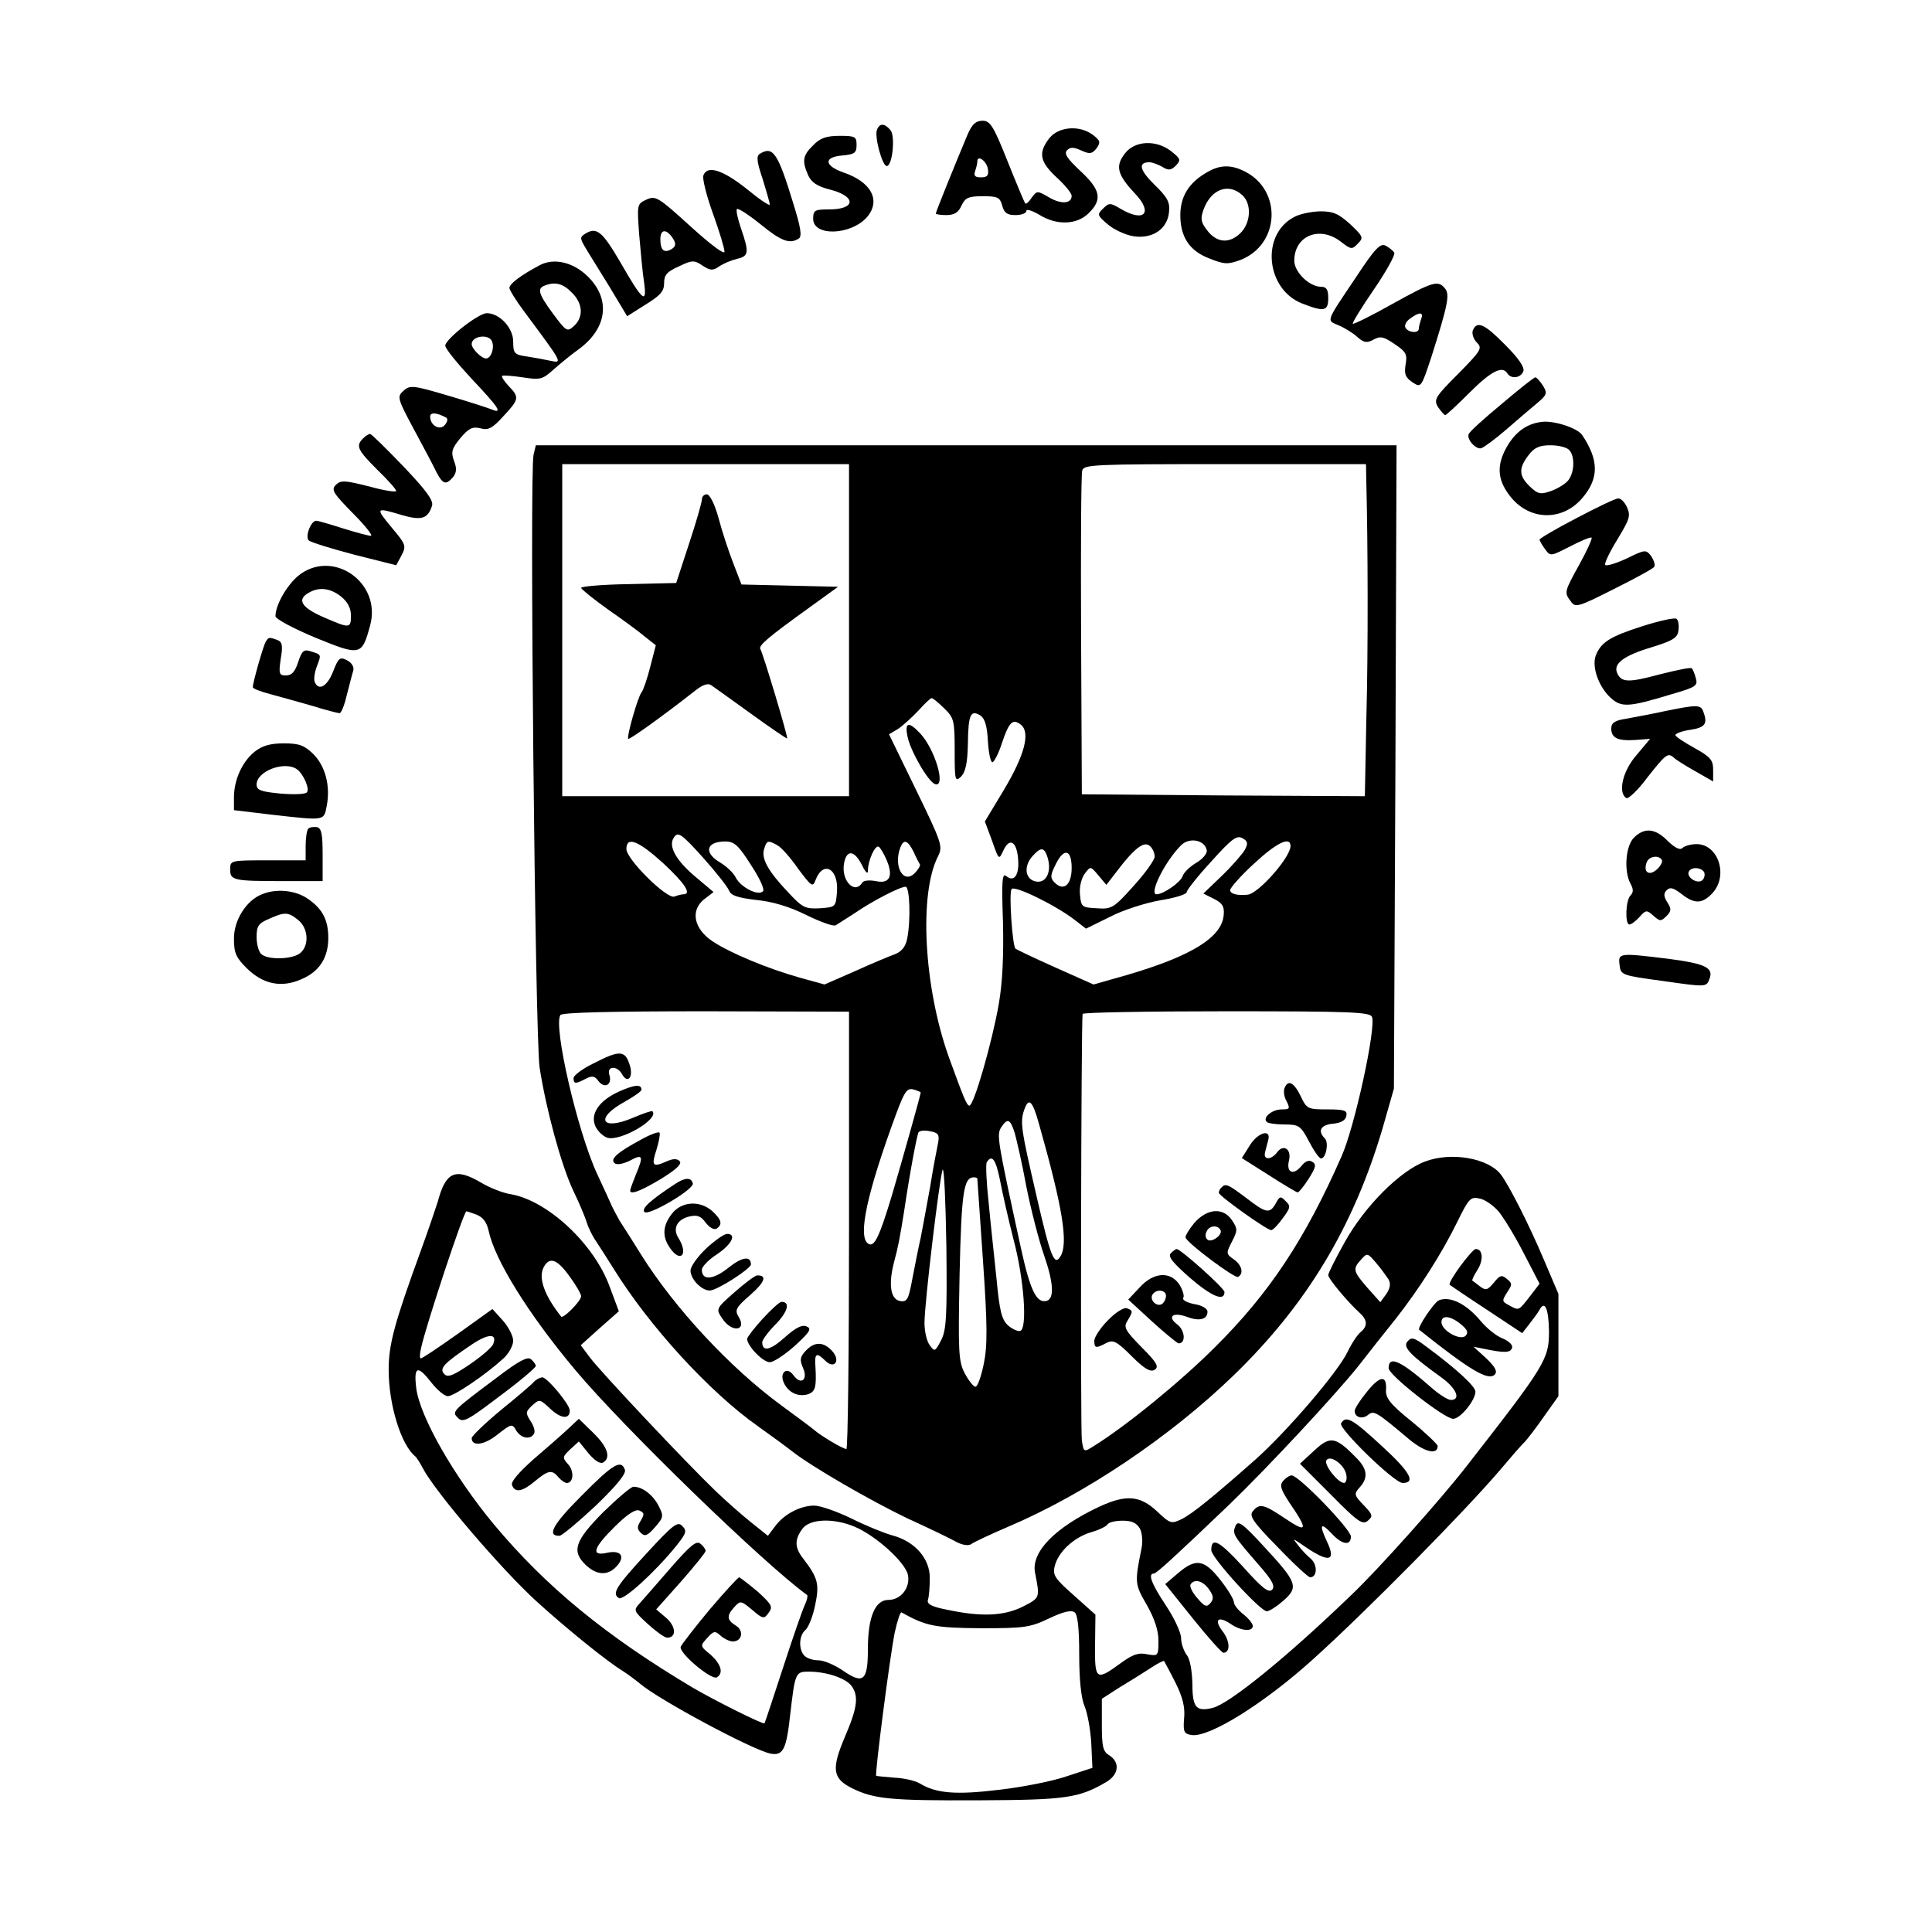 <?xml version="1.0" standalone="no"?>
<!DOCTYPE svg PUBLIC "-//W3C//DTD SVG 20010904//EN"
 "http://www.w3.org/TR/2001/REC-SVG-20010904/DTD/svg10.dtd">
<svg version="1.0" xmlns="http://www.w3.org/2000/svg"
 width="512pt" height="512pt" viewBox="0 0 512 512"
 preserveAspectRatio="xMidYMid meet">
<g transform="translate(0,512) scale(0.1,-0.1)"
fill="#000000" stroke="none">
<path d="M2564 4763 c-29 -69 -84 -204 -84 -209 0 -2 13 -4 28 -4 21 0 32 7
40 25 10 21 18 25 57 25 39 0 45 -3 51 -25 5 -19 13 -25 35 -25 16 0 29 5 29
11 0 6 15 1 34 -10 46 -29 100 -27 131 4 37 36 32 62 -22 112 -35 33 -44 46
-35 55 9 9 18 8 38 -1 22 -10 28 -9 40 6 11 16 10 20 -9 35 -35 27 -91 23
-116 -8 -30 -39 -26 -62 19 -104 22 -20 40 -42 40 -49 0 -21 -28 -23 -60 -4
-31 18 -32 18 -46 -1 -7 -11 -15 -18 -17 -15 -2 2 -23 52 -47 112 -37 93 -46
107 -66 107 -18 0 -28 -9 -40 -37z m54 -91 c3 -17 -2 -22 -18 -22 -16 0 -20 4
-16 16 3 9 6 20 6 26 0 19 25 1 28 -20z"/>
<path d="M2324 4776 c-7 -18 14 -96 26 -96 15 0 23 79 10 95 -16 19 -29 19
-36 1z"/>
<path d="M2155 4735 c-28 -27 -30 -42 -13 -80 8 -18 24 -29 56 -37 72 -18 71
-53 -1 -53 -38 0 -42 -2 -42 -25 0 -47 100 -44 143 5 37 44 11 93 -63 118 -51
18 -53 41 -2 45 32 3 37 7 37 28 0 22 -4 24 -45 24 -35 0 -52 -6 -70 -25z"/>
<path d="M2981 4713 c-26 -33 -20 -56 26 -105 50 -52 26 -79 -38 -41 -27 16
-30 16 -46 0 -16 -15 -15 -18 12 -41 16 -14 46 -28 68 -32 51 -8 91 19 95 64
3 26 -4 39 -38 72 -40 39 -45 60 -14 60 8 0 23 -6 34 -12 16 -10 23 -10 36 3
14 15 13 18 -12 38 -39 31 -97 29 -123 -6z"/>
<path d="M2013 4712 c-9 -6 -7 -22 8 -66 10 -33 19 -63 19 -68 0 -5 -28 14
-62 42 -63 50 -104 63 -114 35 -3 -8 8 -53 25 -100 17 -47 31 -93 31 -102 0
-9 -37 19 -90 67 -86 78 -92 82 -117 71 -25 -12 -25 -12 -19 -94 4 -45 9 -102
13 -126 8 -59 -4 -49 -63 54 -48 82 -63 95 -94 75 -13 -8 -13 -12 0 -34 8 -14
37 -60 64 -104 l48 -80 49 31 c39 24 49 35 49 57 0 22 8 30 39 44 35 17 41 17
63 2 20 -13 27 -14 44 -2 10 7 31 16 47 20 31 7 33 16 11 80 -9 26 -14 49 -11
52 3 3 31 -15 62 -40 55 -45 78 -54 102 -38 9 6 5 30 -16 97 -40 131 -53 149
-88 127z m-229 -225 c8 -13 7 -20 -4 -27 -20 -12 -30 -3 -30 26 0 28 17 28 34
1z"/>
<path d="M3193 4660 c-43 -26 -64 -61 -65 -107 -1 -60 24 -98 77 -118 40 -16
49 -16 82 -4 104 40 112 183 13 234 -39 20 -69 19 -107 -5z m99 -57 c26 -23
23 -75 -6 -102 -30 -28 -63 -24 -88 10 -16 21 -17 30 -8 55 20 53 66 70 102
37z"/>
<path d="M3428 4544 c-87 -47 -73 -190 22 -228 59 -23 70 -21 70 14 0 23 -5
30 -19 30 -31 0 -71 39 -71 69 0 67 68 94 124 50 26 -20 29 -21 44 -5 16 16
15 19 -20 52 -31 28 -45 34 -80 34 -24 -1 -55 -7 -70 -16z"/>
<path d="M3594 4386 c-82 -122 -79 -114 -47 -128 15 -6 38 -20 50 -31 17 -15
25 -17 43 -7 18 10 27 8 56 -12 30 -20 34 -27 29 -54 -4 -25 -1 -34 18 -47 23
-15 23 -15 50 66 44 139 50 167 36 183 -18 22 -32 18 -140 -42 -55 -31 -102
-54 -104 -52 -2 2 23 43 56 91 33 48 57 92 54 97 -3 6 -14 14 -23 19 -14 7
-28 -7 -78 -83z m172 -112 c-3 -9 -6 -20 -6 -25 0 -13 -27 -11 -35 2 -4 6 1
17 11 24 25 19 38 19 30 -1z"/>
<path d="M1430 4417 c-49 -26 -80 -49 -80 -60 0 -5 17 -33 38 -61 104 -140
104 -139 70 -132 -13 3 -40 8 -60 11 -35 5 -38 8 -38 40 0 36 -36 75 -70 75
-22 0 -110 -69 -110 -86 0 -8 32 -47 70 -88 71 -75 84 -94 53 -81 -10 4 -62
21 -117 37 -91 27 -100 28 -117 12 -17 -15 -16 -20 28 -102 26 -48 53 -99 60
-114 17 -32 25 -34 44 -12 9 12 10 23 2 43 -8 23 -6 32 17 60 22 26 32 31 53
26 21 -6 32 0 61 32 42 45 43 50 14 80 -12 13 -20 25 -17 27 2 2 27 0 54 -4
46 -7 52 -6 80 19 17 15 47 40 68 55 77 56 86 134 24 194 -39 38 -90 49 -127
29z m85 -72 c30 -29 32 -65 6 -89 -18 -16 -20 -15 -55 32 -39 53 -43 67 -23
75 27 11 49 6 72 -18z m-211 -130 c7 -18 -3 -45 -16 -45 -12 0 -38 26 -38 38
0 22 46 28 54 7z m-121 -202 c4 -3 3 -11 -4 -19 -13 -16 -39 -2 -39 22 0 12
17 11 43 -3z"/>
<path d="M3903 4244 c-3 -8 2 -23 11 -32 15 -15 11 -21 -50 -83 -61 -61 -65
-68 -53 -88 8 -11 16 -21 19 -21 3 0 32 27 65 60 57 57 87 72 100 50 10 -15
35 -12 42 6 4 10 -12 34 -48 70 -55 56 -75 65 -86 38z"/>
<path d="M3979 4049 c-46 -38 -86 -74 -87 -80 -5 -14 19 -40 33 -37 7 2 37 24
66 49 30 26 67 58 83 71 26 22 27 26 15 46 -8 12 -17 22 -20 22 -4 0 -44 -32
-90 -71z"/>
<path d="M4086 4002 c-43 -5 -74 -30 -97 -74 -24 -47 -19 -85 17 -128 52 -61
137 -60 188 1 44 52 43 100 -1 166 -13 19 -75 39 -107 35z m72 -74 c16 -16 15
-59 -2 -81 -7 -9 -28 -22 -45 -28 -28 -10 -35 -9 -57 12 -29 28 -30 48 -3 83
15 20 29 26 58 26 20 0 42 -5 49 -12z"/>
<path d="M962 3958 c-20 -20 -14 -31 38 -83 28 -27 50 -52 50 -56 0 -4 -33 1
-72 12 -64 16 -75 17 -88 4 -13 -13 -7 -22 45 -75 33 -33 54 -60 48 -60 -6 0
-40 9 -75 20 -34 11 -66 20 -70 20 -14 0 -30 -42 -20 -52 5 -5 60 -22 121 -38
l111 -28 14 26 c13 25 12 29 -26 74 -44 53 -43 54 27 33 52 -15 69 -10 80 25
4 14 -16 41 -76 104 -45 47 -85 86 -88 86 -4 0 -12 -5 -19 -12z"/>
<path d="M1414 3915 c-11 -44 4 -1544 16 -1624 17 -110 57 -258 89 -326 16
-33 32 -71 36 -85 4 -13 15 -36 25 -50 9 -14 30 -46 46 -72 95 -153 254 -327
383 -418 35 -25 75 -54 90 -66 52 -41 208 -131 306 -178 55 -25 113 -53 129
-62 17 -9 33 -11 40 -6 6 5 51 26 100 47 202 86 426 237 593 398 196 189 320
396 397 657 l30 105 4 853 3 852 -1140 0 -1141 0 -6 -25z m836 -465 l0 -440
-380 0 -380 0 0 440 0 440 380 0 380 0 0 -440z m1371 388 c4 -160 5 -439 0
-621 l-4 -207 -375 2 -375 3 -2 420 c-1 231 0 428 3 438 4 16 31 17 378 17
l374 0 1 -52z m-1119 -595 c26 -25 28 -32 28 -112 0 -80 1 -84 17 -69 12 13
17 36 18 87 1 77 7 91 33 75 12 -8 18 -28 20 -68 2 -31 7 -56 12 -56 4 0 16
22 25 50 19 57 29 67 51 49 25 -21 9 -81 -46 -173 l-50 -83 19 -51 c18 -51 18
-52 30 -26 16 35 35 25 39 -21 4 -43 -10 -64 -31 -47 -11 10 -13 -10 -9 -121
2 -89 -1 -159 -11 -217 -17 -99 -66 -270 -78 -270 -7 0 -15 20 -55 130 -66
186 -79 432 -28 531 13 26 10 35 -58 175 l-72 148 25 15 c13 9 37 31 53 48 16
18 32 33 35 33 3 0 18 -12 33 -27z m-636 -399 c32 -36 62 -74 66 -84 5 -13 22
-19 72 -25 43 -4 89 -18 133 -40 37 -18 72 -31 78 -27 5 3 28 18 50 32 48 33
120 70 135 70 11 0 14 -89 4 -138 -4 -21 -15 -34 -33 -41 -14 -5 -62 -25 -106
-45 l-80 -35 -65 18 c-86 24 -186 66 -231 96 -50 33 -60 81 -24 111 l26 20
-51 43 c-48 41 -69 78 -55 100 11 19 20 13 81 -55z m1433 24 c-7 -12 -34 -43
-61 -69 l-49 -47 28 -14 c22 -11 28 -20 26 -42 -4 -60 -86 -110 -257 -160
l-88 -25 -101 45 c-56 25 -104 48 -106 50 -8 8 -18 150 -10 158 8 10 115 -42
166 -81 l31 -24 63 31 c34 18 94 37 133 44 39 6 71 16 71 22 0 5 29 42 65 81
53 59 67 70 82 62 15 -8 16 -14 7 -31z m-101 -1 c2 -8 -10 -23 -27 -33 -17
-10 -34 -26 -37 -36 -5 -16 -51 -48 -69 -48 -21 0 22 87 65 130 22 22 63 14
68 -13z m-1440 -35 c57 -53 76 -82 53 -82 -5 0 -16 -3 -24 -6 -20 -7 -127 99
-127 126 0 35 32 22 98 -38z m232 -4 c23 -35 37 -65 32 -70 -13 -13 -58 10
-72 36 -6 13 -25 30 -41 40 -45 26 -38 56 13 56 24 0 35 -10 68 -62z m70 52
c10 -5 35 -33 55 -62 35 -47 39 -50 46 -31 20 54 62 32 57 -31 -3 -40 -4 -40
-45 -43 -39 -2 -46 1 -85 43 -53 56 -71 89 -63 114 7 23 10 24 35 10z m361
-17 c7 -16 15 -31 17 -34 1 -4 -5 -14 -14 -23 -30 -30 -57 18 -38 68 9 23 19
20 35 -11z m639 -13 c0 -9 -25 -44 -56 -78 -52 -58 -58 -62 -97 -59 -40 2 -42
3 -45 37 -2 20 4 43 13 55 15 20 15 20 36 -5 l21 -25 27 35 c46 61 72 81 87
69 8 -6 14 -19 14 -29z m360 28 c0 -30 -84 -125 -113 -129 -27 -3 -47 2 -47
12 0 6 28 38 63 70 59 55 97 74 97 47z m-1070 -38 c18 -43 7 -63 -29 -55 -17
3 -32 2 -36 -4 -20 -33 -57 6 -48 52 7 36 27 34 47 -5 9 -19 16 -26 16 -16 0
27 19 70 29 64 4 -3 14 -19 21 -36z m424 14 c16 -42 -1 -79 -33 -69 -25 8 -28
41 -4 67 20 22 29 23 37 2z m66 -34 c0 -45 -21 -63 -45 -39 -12 12 -12 19 2
47 22 46 43 42 43 -8z m-590 -960 c0 -319 -3 -580 -7 -580 -9 0 -68 35 -86 51
-7 6 -46 35 -87 65 -135 99 -282 257 -371 399 -24 39 -50 79 -57 90 -6 11 -16
29 -21 40 -5 11 -22 49 -39 85 -52 113 -116 390 -97 420 4 7 140 10 386 10
l379 -1 0 -579z m1386 565 c11 -29 -46 -292 -81 -370 -97 -220 -191 -362 -335
-505 -91 -91 -233 -207 -321 -262 -27 -17 -27 -17 -32 15 -4 26 -2 1102 2
1130 1 4 172 7 381 7 330 0 381 -2 386 -15z m-1196 -200 c0 -6 -49 -180 -77
-275 -33 -109 -46 -136 -62 -126 -29 18 -3 136 75 347 21 56 28 66 44 62 11
-3 20 -7 20 -8z m313 -82 c63 -222 79 -319 57 -353 -16 -26 -26 -1 -63 160
-41 177 -44 196 -33 228 12 35 22 26 39 -35z m-64 -25 c5 -18 20 -82 31 -143
12 -60 33 -142 47 -182 25 -72 27 -113 8 -120 -28 -9 -45 27 -70 142 -62 285
-64 297 -52 317 17 26 24 23 36 -14z m-203 -27 c-3 -14 -13 -66 -21 -116 -9
-49 -20 -110 -25 -135 -6 -25 -15 -73 -22 -108 -10 -55 -14 -63 -32 -60 -26 4
-32 43 -17 102 11 40 16 67 27 136 16 108 34 201 38 209 3 5 17 6 31 3 22 -4
25 -9 21 -31z m164 -98 c6 -32 22 -103 36 -158 28 -105 37 -235 18 -242 -6 -2
-20 4 -32 14 -17 15 -23 37 -31 123 -6 58 -16 149 -21 203 -6 54 -8 102 -5
107 14 22 24 7 35 -47z m-156 -425 c-16 -30 -17 -31 -30 -13 -8 10 -14 37 -14
59 0 53 40 386 48 406 4 8 8 -83 10 -203 2 -186 0 -222 -14 -249z m96 429 c0
-2 7 -100 15 -218 12 -172 12 -226 2 -274 -7 -33 -16 -60 -22 -60 -5 0 -18 16
-28 35 -17 32 -18 56 -14 263 5 220 11 257 38 257 5 0 9 -2 9 -3z"/>
<path d="M1860 3796 c0 -7 -15 -60 -34 -117 l-34 -104 -126 -3 c-69 -1 -126
-6 -126 -10 1 -4 32 -29 71 -57 39 -27 84 -60 99 -73 l28 -22 -15 -58 c-8 -31
-18 -61 -23 -67 -10 -13 -40 -118 -35 -123 3 -3 91 60 179 129 19 15 33 19 41
13 7 -5 55 -39 106 -76 51 -37 94 -66 95 -65 3 3 -64 226 -71 237 -6 9 23 33
130 110 l76 55 -128 3 -128 3 -22 57 c-12 31 -30 85 -39 120 -10 36 -23 62
-31 62 -7 0 -13 -6 -13 -14z"/>
<path d="M2405 3168 c8 -39 55 -120 73 -126 30 -10 0 93 -40 135 -30 32 -41
29 -33 -9z"/>
<path d="M1573 2302 c-29 -14 -53 -32 -53 -39 0 -16 5 -16 32 -2 17 9 24 8 34
-6 16 -21 37 -10 29 16 -8 24 20 26 33 3 16 -29 32 -7 20 26 -12 37 -27 37
-95 2z"/>
<path d="M1642 2228 c-54 -24 -79 -60 -64 -93 6 -13 20 -26 31 -30 35 -11 139
50 120 70 -2 2 -25 -6 -51 -17 -84 -36 -103 -2 -23 42 25 14 45 28 45 32 0 15
-17 14 -58 -4z"/>
<path d="M1699 2100 c-63 -34 -82 -51 -71 -62 6 -6 22 -3 41 6 35 19 37 13 16
-37 -8 -20 -15 -39 -15 -42 0 -12 27 -2 82 31 42 26 56 40 49 47 -7 7 -18 7
-37 -2 -35 -15 -38 -10 -24 33 6 20 10 40 8 44 -2 4 -24 -4 -49 -18z"/>
<path d="M1790 1983 c-67 -44 -91 -66 -82 -75 11 -11 133 61 128 76 -4 16 -20
16 -46 -1z"/>
<path d="M1781 1904 c-25 -32 -27 -61 -5 -92 28 -40 49 -16 22 27 -16 25 -4
49 28 57 21 5 31 2 44 -16 10 -13 22 -20 29 -16 16 11 14 23 -11 46 -32 29
-81 27 -107 -6z"/>
<path d="M1872 1812 c-23 -22 -42 -48 -42 -59 0 -23 29 -53 51 -53 19 0 109
58 109 69 0 24 -24 20 -60 -9 -40 -32 -70 -34 -70 -5 0 8 18 27 40 41 39 26
53 54 27 54 -8 0 -32 -17 -55 -38z"/>
<path d="M1946 1695 c-49 -43 -49 -44 -32 -69 25 -39 67 -33 43 5 -10 17 -7
24 31 57 39 34 46 53 18 52 -6 -1 -33 -21 -60 -45z"/>
<path d="M2021 1625 c-22 -24 -41 -49 -41 -53 0 -19 42 -62 60 -62 10 0 40 20
67 44 40 37 45 45 30 51 -12 5 -29 -4 -57 -29 -39 -35 -60 -39 -60 -13 0 6 16
28 36 48 32 33 39 59 15 59 -5 0 -27 -20 -50 -45z"/>
<path d="M2135 1540 c-15 -16 -16 -24 -7 -45 14 -31 -5 -47 -25 -20 -18 26
-40 6 -24 -23 13 -24 37 -34 62 -27 20 7 23 19 20 73 -3 36 3 39 26 16 24 -24
42 0 18 26 -23 25 -47 25 -70 0z"/>
<path d="M3404 2236 c-3 -8 -1 -24 6 -35 9 -19 8 -21 -13 -21 -26 0 -52 -22
-40 -33 3 -4 25 -7 47 -7 38 0 43 -3 65 -45 13 -25 27 -45 32 -45 13 0 21 42
10 53 -20 20 -11 36 21 39 22 2 34 9 36 21 3 14 -5 17 -50 17 -52 0 -55 1 -71
35 -18 37 -34 45 -43 21z"/>
<path d="M3313 2086 l-22 -35 71 -45 c39 -25 74 -46 77 -46 3 0 17 17 29 36
19 30 21 38 10 45 -9 6 -19 2 -30 -12 -21 -25 -40 -16 -32 16 7 29 -14 44 -31
22 -16 -22 -39 -22 -32 1 2 9 6 23 8 31 8 30 -27 20 -48 -13z"/>
<path d="M3237 1973 c-4 -3 -7 -10 -7 -14 0 -8 127 -99 139 -99 4 0 18 14 30
31 21 28 22 33 8 46 -13 14 -16 13 -26 -6 -16 -28 -25 -27 -78 14 -48 36 -55
40 -66 28z"/>
<path d="M3165 1879 c-14 -17 -25 -35 -23 -39 6 -16 131 -109 139 -104 16 9
10 32 -12 47 -20 14 -20 16 -4 47 15 29 15 34 0 56 -23 35 -66 32 -100 -7z
m69 -18 c8 -12 -21 -34 -33 -27 -6 4 -8 13 -4 21 6 17 29 20 37 6z"/>
<path d="M3103 1799 c-9 -9 5 -25 50 -65 58 -50 92 -64 92 -38 0 10 -116 114
-127 114 -2 0 -9 -5 -15 -11z"/>
<path d="M3020 1708 l-30 -32 63 -58 c34 -31 66 -57 70 -58 20 -1 18 34 -3 50
-28 21 -12 34 26 20 32 -12 54 -7 54 14 0 8 -15 17 -35 20 -20 4 -33 11 -29
17 3 5 -2 21 -10 34 -24 37 -69 34 -106 -7z m70 -22 c0 -8 -5 -18 -11 -22 -14
-8 -33 11 -25 25 10 16 36 13 36 -3z"/>
<path d="M2936 1621 c-20 -20 -36 -45 -36 -54 0 -20 4 -21 32 -6 18 9 27 5 67
-35 34 -34 50 -43 61 -36 12 8 6 19 -35 60 -44 45 -48 53 -37 70 15 25 15 27
-2 33 -7 3 -30 -11 -50 -32z"/>
<path d="M4178 3747 c-54 -28 -98 -54 -98 -57 0 -3 7 -15 15 -26 14 -19 15
-18 66 8 29 15 55 26 57 23 2 -2 -12 -34 -32 -70 -41 -74 -41 -75 -23 -99 12
-17 19 -15 114 33 56 28 104 54 107 59 3 5 -1 17 -8 28 -14 18 -16 18 -65 -6
-28 -13 -54 -21 -57 -17 -3 3 11 33 32 67 32 53 36 63 26 85 -6 14 -17 25 -24
24 -7 0 -57 -24 -110 -52z"/>
<path d="M789 3593 c-30 -26 -59 -77 -59 -106 0 -7 46 -32 106 -57 120 -49
123 -48 145 33 31 115 -102 205 -192 130z m115 -54 c17 -14 26 -30 26 -50 0
-35 -3 -35 -74 -4 -57 25 -70 46 -38 64 27 16 57 13 86 -10z"/>
<path d="M4354 3461 c-88 -28 -111 -43 -125 -78 -11 -30 7 -82 39 -112 29 -26
46 -26 161 9 66 19 71 23 65 43 -3 12 -8 24 -11 26 -2 3 -40 -5 -84 -16 -85
-23 -103 -22 -114 5 -9 24 19 45 93 67 55 17 68 25 70 44 2 13 0 27 -5 31 -4
4 -45 -5 -89 -19z"/>
<path d="M704 3419 c-6 -10 -34 -107 -34 -120 0 -4 21 -12 48 -19 26 -7 76
-21 111 -31 35 -11 67 -19 71 -19 4 0 13 21 19 48 7 26 14 55 17 64 3 10 -3
21 -16 28 -19 10 -23 7 -37 -29 -16 -41 -39 -53 -49 -28 -3 8 0 26 6 42 12 31
12 30 -17 39 -18 6 -23 1 -33 -29 -8 -25 -17 -35 -32 -35 -18 0 -20 4 -14 44
6 35 4 45 -9 50 -22 8 -23 8 -31 -5z"/>
<path d="M4410 3235 c-36 -8 -82 -16 -102 -20 -28 -4 -38 -11 -38 -25 0 -26
17 -34 64 -31 l39 3 -36 -43 c-37 -42 -50 -100 -27 -114 5 -3 31 21 56 55 49
62 54 66 70 52 5 -5 30 -21 57 -36 l47 -27 0 31 c0 26 -7 34 -50 58 -27 15
-50 30 -50 34 0 4 18 11 40 14 39 6 46 16 34 48 -7 19 -16 19 -104 1z"/>
<path d="M675 3128 c-33 -26 -55 -75 -55 -121 l0 -34 100 -12 c143 -16 138
-17 146 24 10 53 -4 105 -36 137 -24 23 -37 28 -78 28 -35 0 -57 -6 -77 -22z
m111 -46 c18 -12 36 -54 27 -62 -4 -5 -36 -6 -70 -3 -52 5 -63 9 -63 24 0 35
73 63 106 41z"/>
<path d="M817 2924 c-4 -4 -7 -25 -7 -46 l0 -38 -100 0 c-99 0 -100 0 -100
-24 0 -29 8 -31 140 -31 l105 0 0 70 c0 55 -3 70 -15 73 -9 1 -19 0 -23 -4z"/>
<path d="M4330 2900 c-22 -22 -27 -88 -9 -122 8 -14 8 -23 0 -31 -13 -13 -15
-77 -3 -77 5 0 17 9 27 20 17 19 19 19 37 3 17 -15 20 -15 34 -1 13 13 14 19
3 36 -10 16 -11 24 -2 33 9 9 18 6 39 -10 34 -27 55 -27 82 2 43 46 16 130
-42 130 -15 0 -32 -5 -37 -10 -7 -7 -20 0 -39 18 -33 34 -62 37 -90 9z m74
-59 c3 -4 -3 -16 -13 -25 -21 -19 -37 -7 -27 19 6 16 32 20 40 6z m112 -32 c3
-6 1 -16 -4 -21 -13 -13 -45 8 -36 23 7 12 31 11 40 -2z"/>
<path d="M694 2750 c-41 -16 -74 -68 -74 -117 0 -38 5 -50 33 -78 44 -44 94
-54 148 -29 46 20 69 57 69 108 0 48 -15 77 -54 104 -33 23 -84 28 -122 12z
m96 -68 c28 -22 30 -70 4 -89 -22 -16 -86 -17 -102 -1 -7 7 -12 27 -12 45 0
29 5 36 33 48 42 19 51 18 77 -3z"/>
<path d="M4292 2563 c3 -27 5 -28 117 -43 112 -16 113 -16 121 5 12 30 -9 41
-108 54 -131 16 -134 16 -130 -16z"/>
<path d="M3777 2042 c-66 -24 -161 -119 -214 -215 -24 -43 -43 -81 -43 -86 0
-10 53 -73 83 -100 21 -19 22 -35 3 -51 -8 -6 -24 -30 -35 -53 -26 -54 -161
-211 -244 -285 -110 -97 -167 -144 -196 -158 -27 -13 -30 -12 -65 21 -45 42
-82 45 -153 12 -117 -55 -181 -120 -170 -175 13 -67 14 -66 -33 -90 -50 -25
-111 -27 -200 -8 -41 8 -54 15 -51 26 3 8 5 34 5 57 1 52 -39 98 -99 114 -22
6 -71 26 -109 45 -39 19 -83 34 -98 34 -37 0 -81 -23 -104 -55 l-19 -25 -45
36 c-25 20 -67 57 -95 84 -74 71 -304 315 -332 353 l-24 32 50 45 51 45 -25
67 c-41 111 -162 225 -260 243 -22 3 -59 18 -82 32 -67 39 -92 27 -113 -52 -5
-16 -25 -75 -45 -130 -70 -192 -85 -248 -85 -315 0 -93 33 -200 71 -230 3 -3
12 -16 19 -30 32 -62 206 -266 301 -353 78 -71 185 -158 229 -185 14 -9 34
-24 45 -33 48 -42 298 -176 346 -186 34 -7 43 10 53 102 13 112 14 115 49 115
47 0 97 -17 113 -37 20 -27 17 -57 -17 -136 -36 -85 -33 -110 19 -136 59 -29
102 -33 338 -32 228 1 263 6 335 48 34 20 38 52 9 71 -17 10 -20 23 -20 81 l0
69 45 29 c25 15 62 38 82 51 19 13 37 22 38 20 1 -2 15 -27 30 -57 19 -38 26
-65 23 -95 -3 -36 0 -41 20 -44 47 -7 194 85 323 202 142 128 402 392 494 500
28 33 57 67 66 75 8 9 32 40 52 69 l37 52 0 136 0 135 -40 94 c-38 90 -92 196
-113 223 -34 43 -131 60 -200 34z m194 -132 c14 -17 44 -66 67 -111 l42 -81
-26 -34 c-30 -38 -28 -38 -55 -23 -19 10 -19 12 -5 34 14 21 14 24 -1 36 -13
11 -18 10 -34 -10 -17 -20 -21 -22 -37 -10 -9 7 -18 14 -20 15 -2 1 4 14 13
28 17 26 15 56 -4 56 -10 0 -76 -89 -69 -95 1 -1 45 -31 97 -65 l95 -63 18 23
c10 13 23 30 28 39 14 26 24 3 25 -57 0 -74 -9 -89 -218 -357 -69 -89 -237
-277 -307 -343 -170 -164 -322 -287 -366 -298 -44 -11 -54 1 -54 63 -1 35 -6
66 -15 77 -8 11 -15 31 -15 45 0 14 -18 53 -40 86 -38 57 -49 85 -32 85 7 0
63 52 198 181 104 100 285 295 344 369 28 36 72 92 98 124 63 80 124 176 164
258 30 61 35 67 58 62 14 -2 37 -18 51 -34z m-2708 -9 c17 -7 27 -20 32 -43
16 -76 104 -219 229 -368 128 -153 499 -513 615 -597 2 -2 0 -13 -6 -26 -6
-12 -32 -87 -58 -167 -26 -80 -48 -146 -49 -147 -3 -4 -133 61 -191 95 -231
138 -387 266 -526 432 -107 129 -197 287 -206 362 -7 58 4 61 41 13 15 -19 34
-35 43 -35 16 0 99 56 146 99 15 13 27 35 27 48 0 12 -12 36 -27 53 l-28 31
-92 -66 c-51 -36 -94 -65 -98 -65 -3 0 -3 12 1 28 13 60 113 362 120 362 1 0
14 -4 27 -9z m2417 -172 c6 -11 4 -23 -6 -38 l-16 -22 -34 38 c-38 44 -40 50
-17 75 16 18 17 18 40 -9 13 -15 27 -35 33 -44z m-2171 9 c17 -23 31 -47 31
-53 0 -13 -48 -61 -53 -54 -45 57 -61 103 -46 131 15 28 35 22 68 -24z m-202
-180 c-3 -8 -30 -32 -61 -53 -44 -30 -59 -36 -68 -27 -15 15 -3 28 68 76 46
32 73 34 61 4z m958 -484 c55 -23 133 -93 141 -127 7 -34 -18 -67 -52 -67 -35
0 -54 -46 -54 -130 0 -85 -12 -95 -68 -56 -21 14 -49 26 -63 26 -14 0 -30 5
-37 12 -16 16 -15 53 2 68 8 6 20 36 26 65 12 57 8 73 -31 124 -23 29 -24 50
-3 79 19 27 82 30 139 6z m756 -5 c6 -12 8 -35 4 -53 -18 -90 -18 -94 14 -149
21 -37 31 -68 31 -95 0 -41 -1 -41 -30 -36 -23 5 -38 0 -72 -25 -63 -46 -67
-43 -66 49 l1 81 -57 51 c-50 44 -57 54 -51 77 9 38 50 76 95 90 22 6 42 16
45 21 3 6 22 10 40 10 25 0 37 -6 46 -21z m-161 -334 c0 -65 5 -115 14 -136 8
-19 16 -63 18 -99 l3 -65 -67 -22 c-37 -13 -118 -29 -179 -36 -115 -14 -168
-10 -212 17 -12 7 -42 14 -67 15 -25 2 -46 4 -48 5 -4 4 36 314 49 379 7 32
15 56 18 54 66 -37 90 -41 211 -42 114 0 130 2 180 26 38 18 59 23 68 16 8 -6
12 -42 12 -112z"/>
<path d="M3813 1674 c-13 -6 -58 -73 -52 -78 134 -107 183 -136 200 -119 8 8
2 20 -22 43 l-34 31 30 -6 c53 -11 68 -10 72 3 3 7 -8 18 -25 25 -16 6 -42 27
-57 45 -39 47 -82 68 -112 56z m58 -63 c18 -15 21 -22 13 -31 -14 -14 -64 14
-64 36 0 20 24 17 51 -5z"/>
<path d="M3730 1565 c-13 -15 6 -35 92 -97 38 -28 50 -58 23 -58 -8 0 -32 15
-52 33 -81 71 -113 86 -113 51 0 -18 148 -134 171 -134 19 0 59 49 59 72 0 14
-51 61 -131 120 -32 24 -39 25 -49 13z"/>
<path d="M3622 1431 c-18 -22 -32 -44 -32 -50 0 -17 20 -23 35 -11 16 13 21
10 109 -64 41 -34 76 -43 76 -18 0 4 -31 34 -69 65 -57 46 -69 62 -68 83 3 41
-16 39 -51 -5z"/>
<path d="M3554 1348 c-8 -13 141 -158 163 -158 36 0 20 29 -53 96 -80 74 -97
84 -110 62z"/>
<path d="M3483 1276 l-38 -35 82 -82 c71 -72 84 -81 98 -69 14 12 13 16 -11
41 -26 27 -26 30 -11 47 24 26 21 50 -11 81 -53 54 -67 56 -109 17z m85 -65
c2 -11 -1 -21 -6 -21 -16 0 -54 48 -47 60 10 16 49 -12 53 -39z"/>
<path d="M3400 1195 c-9 -11 -6 -22 17 -57 50 -73 48 -82 -10 -43 -58 39 -69
42 -87 20 -10 -12 0 -28 66 -95 42 -44 81 -80 86 -80 19 0 20 33 2 49 -11 9
-26 25 -34 36 -15 19 -15 19 10 2 71 -50 93 -47 66 9 -21 45 -16 51 14 19 27
-29 50 -32 50 -7 0 19 -138 162 -157 162 -6 0 -16 -7 -23 -15z"/>
<path d="M3274 1076 c-8 -21 -7 -24 60 -101 38 -43 46 -59 37 -68 -9 -9 -26 4
-77 61 -63 69 -84 80 -84 44 0 -20 130 -162 147 -162 7 0 27 13 44 28 41 36
37 48 -50 142 -59 64 -70 72 -77 56z"/>
<path d="M3122 951 l-34 -29 73 -91 c40 -50 77 -91 81 -91 19 0 18 31 -2 57
-24 31 -12 42 22 19 26 -18 58 -21 58 -5 0 6 -11 20 -25 31 -14 11 -25 25 -25
32 0 7 -16 34 -36 59 -43 55 -65 58 -112 18z m82 -43 c12 -17 13 -25 4 -36
-10 -12 -16 -10 -35 13 -13 14 -21 31 -18 36 10 16 33 10 49 -13z"/>
<path d="M1315 1468 c-119 -89 -118 -89 -101 -106 13 -13 26 -6 110 58 53 39
96 76 96 80 0 4 -6 12 -13 18 -9 8 -33 -5 -92 -50z"/>
<path d="M1414 1457 c-6 -7 -46 -41 -88 -75 -42 -35 -76 -68 -76 -73 0 -23 33
-19 68 9 37 29 39 30 50 11 13 -21 37 -25 47 -9 4 6 0 21 -9 34 -14 22 -13 25
5 42 19 17 20 16 48 -10 28 -26 51 -28 51 -4 0 16 -60 88 -73 88 -7 -1 -17 -6
-23 -13z"/>
<path d="M1504 1332 c-16 -15 -57 -51 -91 -80 -38 -34 -60 -59 -56 -68 8 -21
28 -17 61 11 35 29 45 31 62 10 7 -8 17 -15 22 -15 18 0 20 31 4 49 -16 18
-16 20 5 40 l23 21 26 -32 c16 -19 31 -28 38 -24 22 13 12 42 -26 79 l-38 37
-30 -28z"/>
<path d="M1541 1156 c-76 -76 -93 -107 -58 -106 7 1 50 37 96 80 56 54 81 85
77 95 -10 28 -31 16 -115 -69z"/>
<path d="M1598 1112 c-75 -76 -84 -103 -45 -140 29 -27 58 -28 81 -3 24 26 12
44 -25 36 -44 -10 -37 13 20 69 33 33 55 47 65 43 14 -6 14 -10 4 -27 -10 -16
-10 -22 0 -32 11 -11 18 -8 38 15 23 26 23 30 9 57 -15 29 -43 50 -66 50 -7 0
-43 -31 -81 -68z"/>
<path d="M1714 1004 c-82 -89 -93 -107 -74 -119 12 -8 97 70 152 138 27 34 29
40 16 53 -12 13 -24 4 -94 -72z"/>
<path d="M1780 968 c-35 -40 -72 -83 -83 -95 -19 -21 -19 -21 20 -57 21 -19
44 -36 51 -36 25 0 24 29 -2 52 l-27 23 66 74 c36 41 65 77 65 81 0 4 -6 13
-14 19 -10 9 -26 -4 -76 -61z"/>
<path d="M1881 855 c-39 -47 -74 -92 -77 -99 -6 -16 82 -90 96 -81 18 11 11
35 -17 60 -28 23 -28 23 -9 44 17 19 21 20 36 6 9 -8 24 -15 32 -15 25 0 30
29 8 42 -24 15 -25 26 -4 49 16 18 18 17 47 -7 29 -25 32 -25 44 -8 12 16 8
22 -29 56 -24 20 -46 37 -49 38 -3 0 -38 -38 -78 -85z"/>
</g>
</svg>
